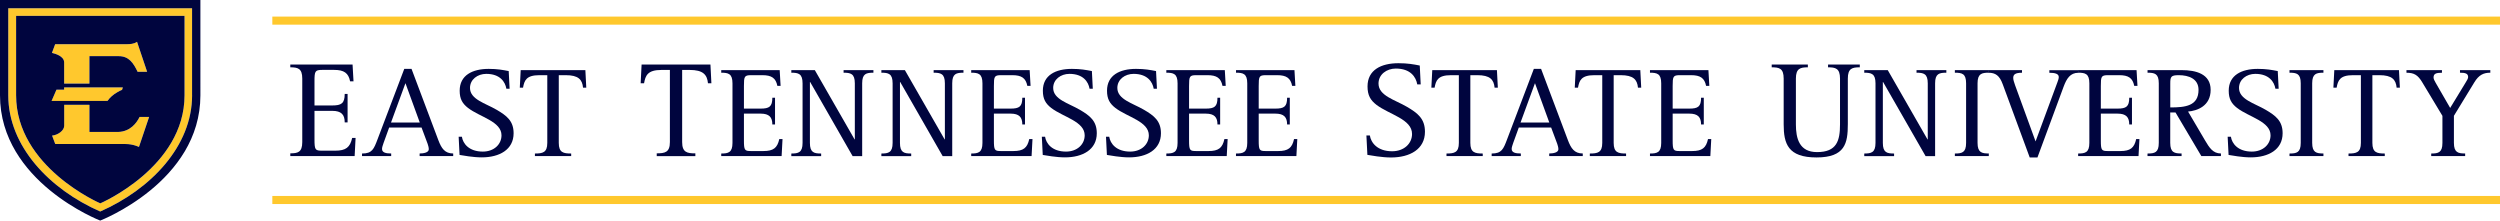 <?xml version="1.0" encoding="UTF-8"?> <svg xmlns="http://www.w3.org/2000/svg" id="Art" viewBox="0 0 687.39 60.65"><defs><style> .cls-1 { fill: #ffc82d; } .cls-2 { fill: #00053e; } </style></defs><g><g><rect class="cls-1" x="74.88" y="4.56" width="612.51" height="2.22"></rect><rect class="cls-1" x="74.88" y="53.88" width="612.51" height="2.22"></rect></g><g><path class="cls-1" d="m29.54,27.77h-15.37l1.36-3.12h2.1v-.62h16.15l-.22.68c-.41.16-.82.36-1.22.59-1.23.7-2.2,1.59-2.8,2.47Zm-11.9-10.61v5.83h6.95v-7.55h8.04c2.86,0,4.07,1.94,5.21,4.31h2.62l-2.78-8.26c-.88.61-1.94.66-2.88.66H15.17l-.89,2.39c.84.2,3.34.84,3.36,2.62Zm14.84,19.12h-7.89v-7.46h-6.95v5.79c-.02,1.34-1.82,2.54-3.32,2.67l.87,2.32h19.3c2.16,0,3.72.81,3.72.81l2.78-8.26h-2.62c-.81,1.65-2.51,4.03-5.89,4.13ZM52.82,2.27v23.93c0,14.02-11.37,25.85-25.27,31.96C13.64,52.05,2.27,40.22,2.27,26.2V2.27h50.55Zm-2.08,23.93V4.37H4.43v21.83c0,19.78,23.16,29.71,23.16,29.71,0,0,23.15-9.93,23.15-29.71Z"></path><path class="cls-2" d="m27.58,55.91s23.16-9.93,23.16-29.71V4.37H4.43v21.83c0,19.78,23.15,29.71,23.15,29.71Zm10.63-15.5s-1.57-.81-3.72-.81H15.19l-.87-2.32c1.5-.12,3.31-1.32,3.33-2.67v-5.79s6.94,0,6.94,0v7.46h7.89c3.38-.11,5.08-2.48,5.9-4.13h2.62l-2.79,8.26ZM15.17,12.15h19.63c.95,0,2-.04,2.88-.66l2.78,8.26h-2.62c-1.14-2.37-2.35-4.31-5.21-4.31h-8.04v7.55h-6.95v-5.83c-.02-1.77-2.52-2.41-3.36-2.62l.89-2.39Zm.36,12.5h2.1v-.62h16.15l-.22.68c-.41.16-.82.36-1.22.59-1.22.7-2.19,1.58-2.79,2.46h-15.37l1.35-3.11ZM0,0v26.21c0,23.8,27.55,34.44,27.55,34.44,0,0,27.55-10.64,27.55-34.44V0H0Zm52.82,26.2c0,14.02-11.37,25.85-25.27,31.96C13.64,52.05,2.27,40.22,2.27,26.2V2.27h50.54v23.93h.01Z"></path></g></g><g><path class="cls-2" d="m79.82,42.16c2.04,0,3.29-.26,3.29-3.1v-17.45c0-2.83-1.25-3.1-3.29-3.1v-.76h17.12l.26,4.61h-.94c-.45-2.3-1.7-3.14-4.38-3.14h-3.33c-1.96,0-2.08.42-2.08,3.17v6.61h4.87c2.53,0,3.44-.57,3.44-3.17h.79v7.82h-.79c0-2.12-.91-3.17-3.44-3.17h-4.87v7.78c0,2.95.19,3.17,2.08,3.17h3.63c2.91,0,4.08-.91,4.65-3.51h.94l-.26,4.99h-17.69v-.75Z"></path><path class="cls-2" d="m99.56,42.21c2.77,0,3.23-1.21,4.26-3.94l7.34-19.34h1.99l7.38,19.62c.85,2.24,1.77,3.65,4.08,3.65v.71h-9.23v-.71c1.1,0,2.52-.25,2.52-1.17,0-.46-.18-1.1-.32-1.49l-1.67-4.47h-8.91l-1.53,4.22c-.21.64-.43,1.21-.43,1.67,0,1.03,1.14,1.24,2.52,1.24v.71h-8.02v-.7h.02Zm7.95-8.52h7.91l-3.94-10.82-3.97,10.82Z"></path><path class="cls-2" d="m139.23,24.39c-.32-1.88-1.74-4.08-5.53-4.08-2.38,0-4.47,1.53-4.47,3.87,0,3.16,4.22,4.19,7.31,6,2.8,1.63,4.68,3.09,4.68,6.46,0,4.51-3.9,6.63-8.76,6.63-2.41,0-5.22-.53-6.1-.67l-.25-5h.89c.28,1.88,1.95,4.08,5.75,4.08,3.12,0,5.14-2.02,5.14-4.47,0-3.83-5.89-5-9.19-7.52-1.56-1.21-2.31-2.48-2.31-4.75,0-4.26,3.51-6,7.98-6,2.38,0,3.9.29,5.5.6l.25,4.86h-.89Z"></path><path class="cls-2" d="m147.07,42.21c2.13,0,3.41-.25,3.41-2.91v-18.63h-2.16c-3.62,0-4.15,1.45-4.51,3.44h-.89l.25-4.83h17.78l.25,4.83h-.89c-.21-2.24-1.28-3.44-4.75-3.44h-1.92v18.63c0,2.66,1.28,2.91,3.41,2.91v.71h-9.97v-.71h-.01Z"></path><path class="cls-2" d="m180.56,42.16c2.27,0,3.63-.26,3.63-3.1v-19.83h-2.3c-3.85,0-4.42,1.55-4.8,3.66h-.94l.26-5.14h18.93l.26,5.14h-.94c-.23-2.38-1.36-3.66-5.06-3.66h-2.04v19.84c0,2.83,1.36,3.1,3.63,3.1v.76h-10.62v-.77h0Z"></path><path class="cls-2" d="m198.31,42.21c1.92,0,3.09-.25,3.09-2.91v-16.4c0-2.66-1.17-2.91-3.09-2.91v-.71h16.07l.25,4.33h-.89c-.43-2.16-1.6-2.94-4.12-2.94h-3.12c-1.84,0-1.95.39-1.95,2.98v6.21h4.58c2.38,0,3.23-.53,3.23-2.98h.74v7.34h-.74c0-1.99-.85-2.98-3.23-2.98h-4.58v7.31c0,2.77.18,2.98,1.95,2.98h3.41c2.73,0,3.83-.85,4.36-3.3h.89l-.25,4.68h-16.6v-.7Z"></path><path class="cls-2" d="m217.58,42.21c1.92,0,3.09-.25,3.09-2.91v-16.4c0-2.66-1.17-2.91-3.09-2.91v-.71h6.46l10.93,19.05h.07v-15.43c0-2.66-1.17-2.91-3.09-2.91v-.71h8.2v.71c-1.95,0-3.09.25-3.09,2.91v20.02h-2.63l-11.67-20.37h-.07v16.75c0,2.66,1.14,2.91,3.09,2.91v.71h-8.2v-.71h0Z"></path><path class="cls-2" d="m242.34,42.21c1.92,0,3.09-.25,3.09-2.91v-16.4c0-2.66-1.17-2.91-3.09-2.91v-.71h6.46l10.93,19.05h.07v-15.43c0-2.66-1.17-2.91-3.09-2.91v-.71h8.2v.71c-1.95,0-3.09.25-3.09,2.91v20.02h-2.63l-11.67-20.37h-.07v16.75c0,2.66,1.14,2.91,3.09,2.91v.71h-8.2v-.71h0Z"></path><path class="cls-2" d="m267.04,42.21c1.91,0,3.09-.25,3.09-2.91v-16.4c0-2.66-1.17-2.91-3.09-2.91v-.71h16.07l.25,4.33h-.89c-.43-2.16-1.6-2.94-4.12-2.94h-3.12c-1.85,0-1.95.39-1.95,2.98v6.21h4.58c2.38,0,3.23-.53,3.23-2.98h.74v7.34h-.74c0-1.99-.85-2.98-3.23-2.98h-4.58v7.31c0,2.77.18,2.98,1.95,2.98h3.41c2.73,0,3.83-.85,4.36-3.3h.89l-.25,4.68h-16.6v-.7Z"></path><path class="cls-2" d="m299.58,24.39c-.32-1.88-1.74-4.08-5.53-4.08-2.38,0-4.47,1.53-4.47,3.87,0,3.16,4.22,4.19,7.31,6,2.8,1.63,4.68,3.09,4.68,6.46,0,4.51-3.9,6.63-8.76,6.63-2.41,0-5.22-.53-6.1-.67l-.25-5h.89c.28,1.88,1.95,4.08,5.75,4.08,3.12,0,5.14-2.02,5.14-4.47,0-3.83-5.89-5-9.19-7.52-1.56-1.21-2.31-2.48-2.31-4.75,0-4.26,3.51-6,7.98-6,2.38,0,3.9.29,5.5.6l.25,4.86h-.89Z"></path><path class="cls-2" d="m317.22,24.39c-.32-1.88-1.74-4.08-5.53-4.08-2.38,0-4.47,1.53-4.47,3.87,0,3.16,4.22,4.19,7.31,6,2.8,1.63,4.68,3.09,4.68,6.46,0,4.51-3.9,6.63-8.76,6.63-2.41,0-5.22-.53-6.1-.67l-.25-5h.89c.28,1.88,1.95,4.08,5.75,4.08,3.12,0,5.14-2.02,5.14-4.47,0-3.83-5.89-5-9.19-7.52-1.56-1.21-2.31-2.48-2.31-4.75,0-4.26,3.51-6,7.98-6,2.38,0,3.9.29,5.5.6l.25,4.86h-.89Z"></path><path class="cls-2" d="m320.69,42.21c1.92,0,3.09-.25,3.09-2.91v-16.4c0-2.66-1.17-2.91-3.09-2.91v-.71h16.08l.25,4.33h-.89c-.43-2.16-1.6-2.94-4.12-2.94h-3.12c-1.84,0-1.95.39-1.95,2.98v6.21h4.58c2.38,0,3.23-.53,3.23-2.98h.74v7.34h-.74c0-1.99-.85-2.98-3.23-2.98h-4.58v7.31c0,2.77.18,2.98,1.95,2.98h3.41c2.73,0,3.83-.85,4.36-3.3h.89l-.25,4.68h-16.61v-.7h0Z"></path><path class="cls-2" d="m339.85,42.21c1.92,0,3.09-.25,3.09-2.91v-16.4c0-2.66-1.17-2.91-3.09-2.91v-.71h16.07l.25,4.33h-.89c-.43-2.16-1.6-2.94-4.12-2.94h-3.12c-1.85,0-1.95.39-1.95,2.98v6.21h4.58c2.38,0,3.23-.53,3.23-2.98h.74v7.34h-.74c0-1.99-.85-2.98-3.23-2.98h-4.58v7.31c0,2.77.18,2.98,1.95,2.98h3.41c2.73,0,3.83-.85,4.36-3.3h.89l-.25,4.68h-16.61v-.7h0Z"></path><path class="cls-2" d="m389.68,23.19c-.34-2-1.85-4.34-5.89-4.34-2.53,0-4.76,1.62-4.76,4.12,0,3.36,4.5,4.46,7.78,6.38,2.99,1.74,4.99,3.29,4.99,6.88,0,4.8-4.15,7.07-9.33,7.07-2.57,0-5.55-.57-6.5-.72l-.27-5.33h.95c.3,2,2.08,4.34,6.12,4.34,3.32,0,5.48-2.15,5.48-4.76,0-4.08-6.27-5.33-9.79-8.01-1.66-1.28-2.45-2.64-2.45-5.06,0-4.53,3.74-6.38,8.5-6.38,2.53,0,4.16.3,5.86.64l.26,5.18h-.95Z"></path><path class="cls-2" d="m397.72,42.21c2.13,0,3.4-.25,3.4-2.91v-18.63h-2.16c-3.62,0-4.15,1.45-4.51,3.44h-.89l.25-4.83h17.78l.25,4.83h-.89c-.21-2.24-1.28-3.44-4.75-3.44h-1.92v18.63c0,2.66,1.28,2.91,3.41,2.91v.71h-9.97v-.71h0Z"></path><path class="cls-2" d="m410.14,42.21c2.77,0,3.23-1.21,4.26-3.94l7.34-19.34h1.99l7.38,19.62c.85,2.24,1.77,3.65,4.08,3.65v.71h-9.22v-.71c1.1,0,2.52-.25,2.52-1.17,0-.46-.18-1.1-.32-1.49l-1.67-4.47h-8.9l-1.53,4.22c-.21.64-.43,1.21-.43,1.67,0,1.03,1.14,1.24,2.52,1.24v.71h-8.02v-.7h0Zm7.94-8.52h7.91l-3.94-10.82-3.97,10.82Z"></path><path class="cls-2" d="m437.14,42.21c2.13,0,3.41-.25,3.41-2.91v-18.63h-2.16c-3.62,0-4.15,1.45-4.51,3.44h-.89l.25-4.83h17.77l.25,4.83h-.89c-.21-2.24-1.28-3.44-4.76-3.44h-1.92v18.63c0,2.66,1.28,2.91,3.41,2.91v.71h-9.97v-.71h.01Z"></path><path class="cls-2" d="m453.67,42.21c1.92,0,3.09-.25,3.09-2.91v-16.4c0-2.66-1.17-2.91-3.09-2.91v-.71h16.07l.25,4.33h-.89c-.43-2.16-1.6-2.94-4.12-2.94h-3.12c-1.84,0-1.95.39-1.95,2.98v6.21h4.58c2.38,0,3.23-.53,3.23-2.98h.75v7.34h-.75c0-1.99-.85-2.98-3.23-2.98h-4.58v7.31c0,2.77.18,2.98,1.95,2.98h3.41c2.73,0,3.83-.85,4.36-3.3h.89l-.25,4.68h-16.6v-.7Z"></path><path class="cls-2" d="m508.07,34.19c0,5.18-.76,9.1-8.61,9.1s-9.03-3.78-9.03-9.1v-12.58c0-2.83-1.21-3.1-3.29-3.1v-.76h9.94v.76c-2.04,0-3.29.27-3.29,3.1v12.58c0,3.85.91,7.63,5.82,7.63,5.44,0,6.31-3.14,6.31-7.63v-12.58c0-2.83-1.25-3.1-3.29-3.1v-.76h8.73v.76c-2.08,0-3.29.27-3.29,3.1v12.58Z"></path><path class="cls-2" d="m512.59,42.21c1.92,0,3.09-.25,3.09-2.91v-16.4c0-2.66-1.17-2.91-3.09-2.91v-.71h6.46l10.93,19.05h.07v-15.43c0-2.66-1.17-2.91-3.09-2.91v-.71h8.2v.71c-1.95,0-3.09.25-3.09,2.91v20.02h-2.62l-11.68-20.37h-.07v16.75c0,2.66,1.14,2.91,3.09,2.91v.71h-8.2v-.71Z"></path><path class="cls-2" d="m537.5,42.21c1.95,0,3.09-.25,3.09-2.91v-16.4c0-2.66-1.13-2.91-3.09-2.91v-.71h9.33v.71c-1.92,0-3.09.25-3.09,2.91v16.39c0,2.66,1.17,2.91,3.09,2.91v.71h-9.33v-.7Z"></path><path class="cls-2" d="m550.67,23.19c-.89-2.45-2.02-3.19-3.94-3.19v-.71h9.23v.71c-1.92,0-2.41.53-2.41,1.42,0,.53.18,1.06.5,1.99l5.64,15.47,6.03-16.32c.18-.46.35-.99.35-1.38,0-.92-1.1-1.17-2.59-1.17v-.71h7.98v.71c-2.24,0-3.23,1.6-4.05,3.8l-7.2,19.48h-2.13l-7.41-20.1Z"></path><path class="cls-2" d="m571.39,42.21c1.92,0,3.09-.25,3.09-2.91v-16.4c0-2.66-1.17-2.91-3.09-2.91v-.71h16.07l.25,4.33h-.89c-.43-2.16-1.6-2.94-4.11-2.94h-3.12c-1.85,0-1.95.39-1.95,2.98v6.21h4.58c2.38,0,3.23-.53,3.23-2.98h.75v7.34h-.75c0-1.99-.85-2.98-3.23-2.98h-4.58v7.31c0,2.77.18,2.98,1.95,2.98h3.41c2.73,0,3.83-.85,4.36-3.3h.89l-.25,4.68h-16.6v-.7h-.01Z"></path><path class="cls-2" d="m590.48,42.21c1.95,0,3.09-.25,3.09-2.91v-16.4c0-2.66-1.14-2.91-3.09-2.91v-.71h9.4c3.83,0,7.95.99,7.95,5.43s-3.69,5.75-6.21,5.96l4.68,7.95c1.14,1.92,2.13,3.58,4.36,3.58v.71h-5.39l-7.1-11.99h-1.45v8.37c0,2.66,1.17,2.91,3.12,2.91v.71h-9.37v-.7h.01Zm6.25-12.67c4.11,0,7.77-.39,7.77-4.83,0-3.02-2.63-4.04-5.46-4.04-2.13,0-2.31.43-2.31,2.34v6.53Z"></path><path class="cls-2" d="m625.64,24.39c-.32-1.88-1.74-4.08-5.54-4.08-2.38,0-4.47,1.53-4.47,3.87,0,3.16,4.22,4.19,7.31,6,2.8,1.63,4.68,3.09,4.68,6.46,0,4.51-3.9,6.63-8.76,6.63-2.41,0-5.21-.53-6.1-.67l-.25-5h.89c.28,1.88,1.95,4.08,5.75,4.08,3.12,0,5.15-2.02,5.15-4.47,0-3.83-5.89-5-9.19-7.52-1.56-1.21-2.31-2.48-2.31-4.75,0-4.26,3.51-6,7.98-6,2.38,0,3.9.29,5.5.6l.25,4.86h-.89Z"></path><path class="cls-2" d="m629.51,42.21c1.95,0,3.09-.25,3.09-2.91v-16.4c0-2.66-1.14-2.91-3.09-2.91v-.71h9.33v.71c-1.92,0-3.09.25-3.09,2.91v16.39c0,2.66,1.17,2.91,3.09,2.91v.71h-9.33v-.7Z"></path><path class="cls-2" d="m645.73,42.21c2.13,0,3.41-.25,3.41-2.91v-18.63h-2.16c-3.62,0-4.15,1.45-4.51,3.44h-.89l.25-4.83h17.78l.25,4.83h-.89c-.21-2.24-1.28-3.44-4.75-3.44h-1.92v18.63c0,2.66,1.28,2.91,3.41,2.91v.71h-9.97v-.71h-.01Z"></path><path class="cls-2" d="m668.47,42.21c1.95,0,3.09-.25,3.09-2.91v-7.45l-5.53-9.19c-1.24-2.09-2.31-2.66-4.36-2.66v-.71h9.76v.71c-1.67,0-2.31.28-2.31,1.31,0,.39.25.89.6,1.49l3.97,6.88,4.19-6.88c.43-.67.75-1.24.75-1.6,0-.96-.71-1.21-2.24-1.21v-.71h8.34v.71c-1.85,0-3.16.6-4.4,2.66l-5.61,9.19v7.45c0,2.66,1.17,2.91,3.09,2.91v.71h-9.33v-.7h-.01Z"></path></g></svg> 